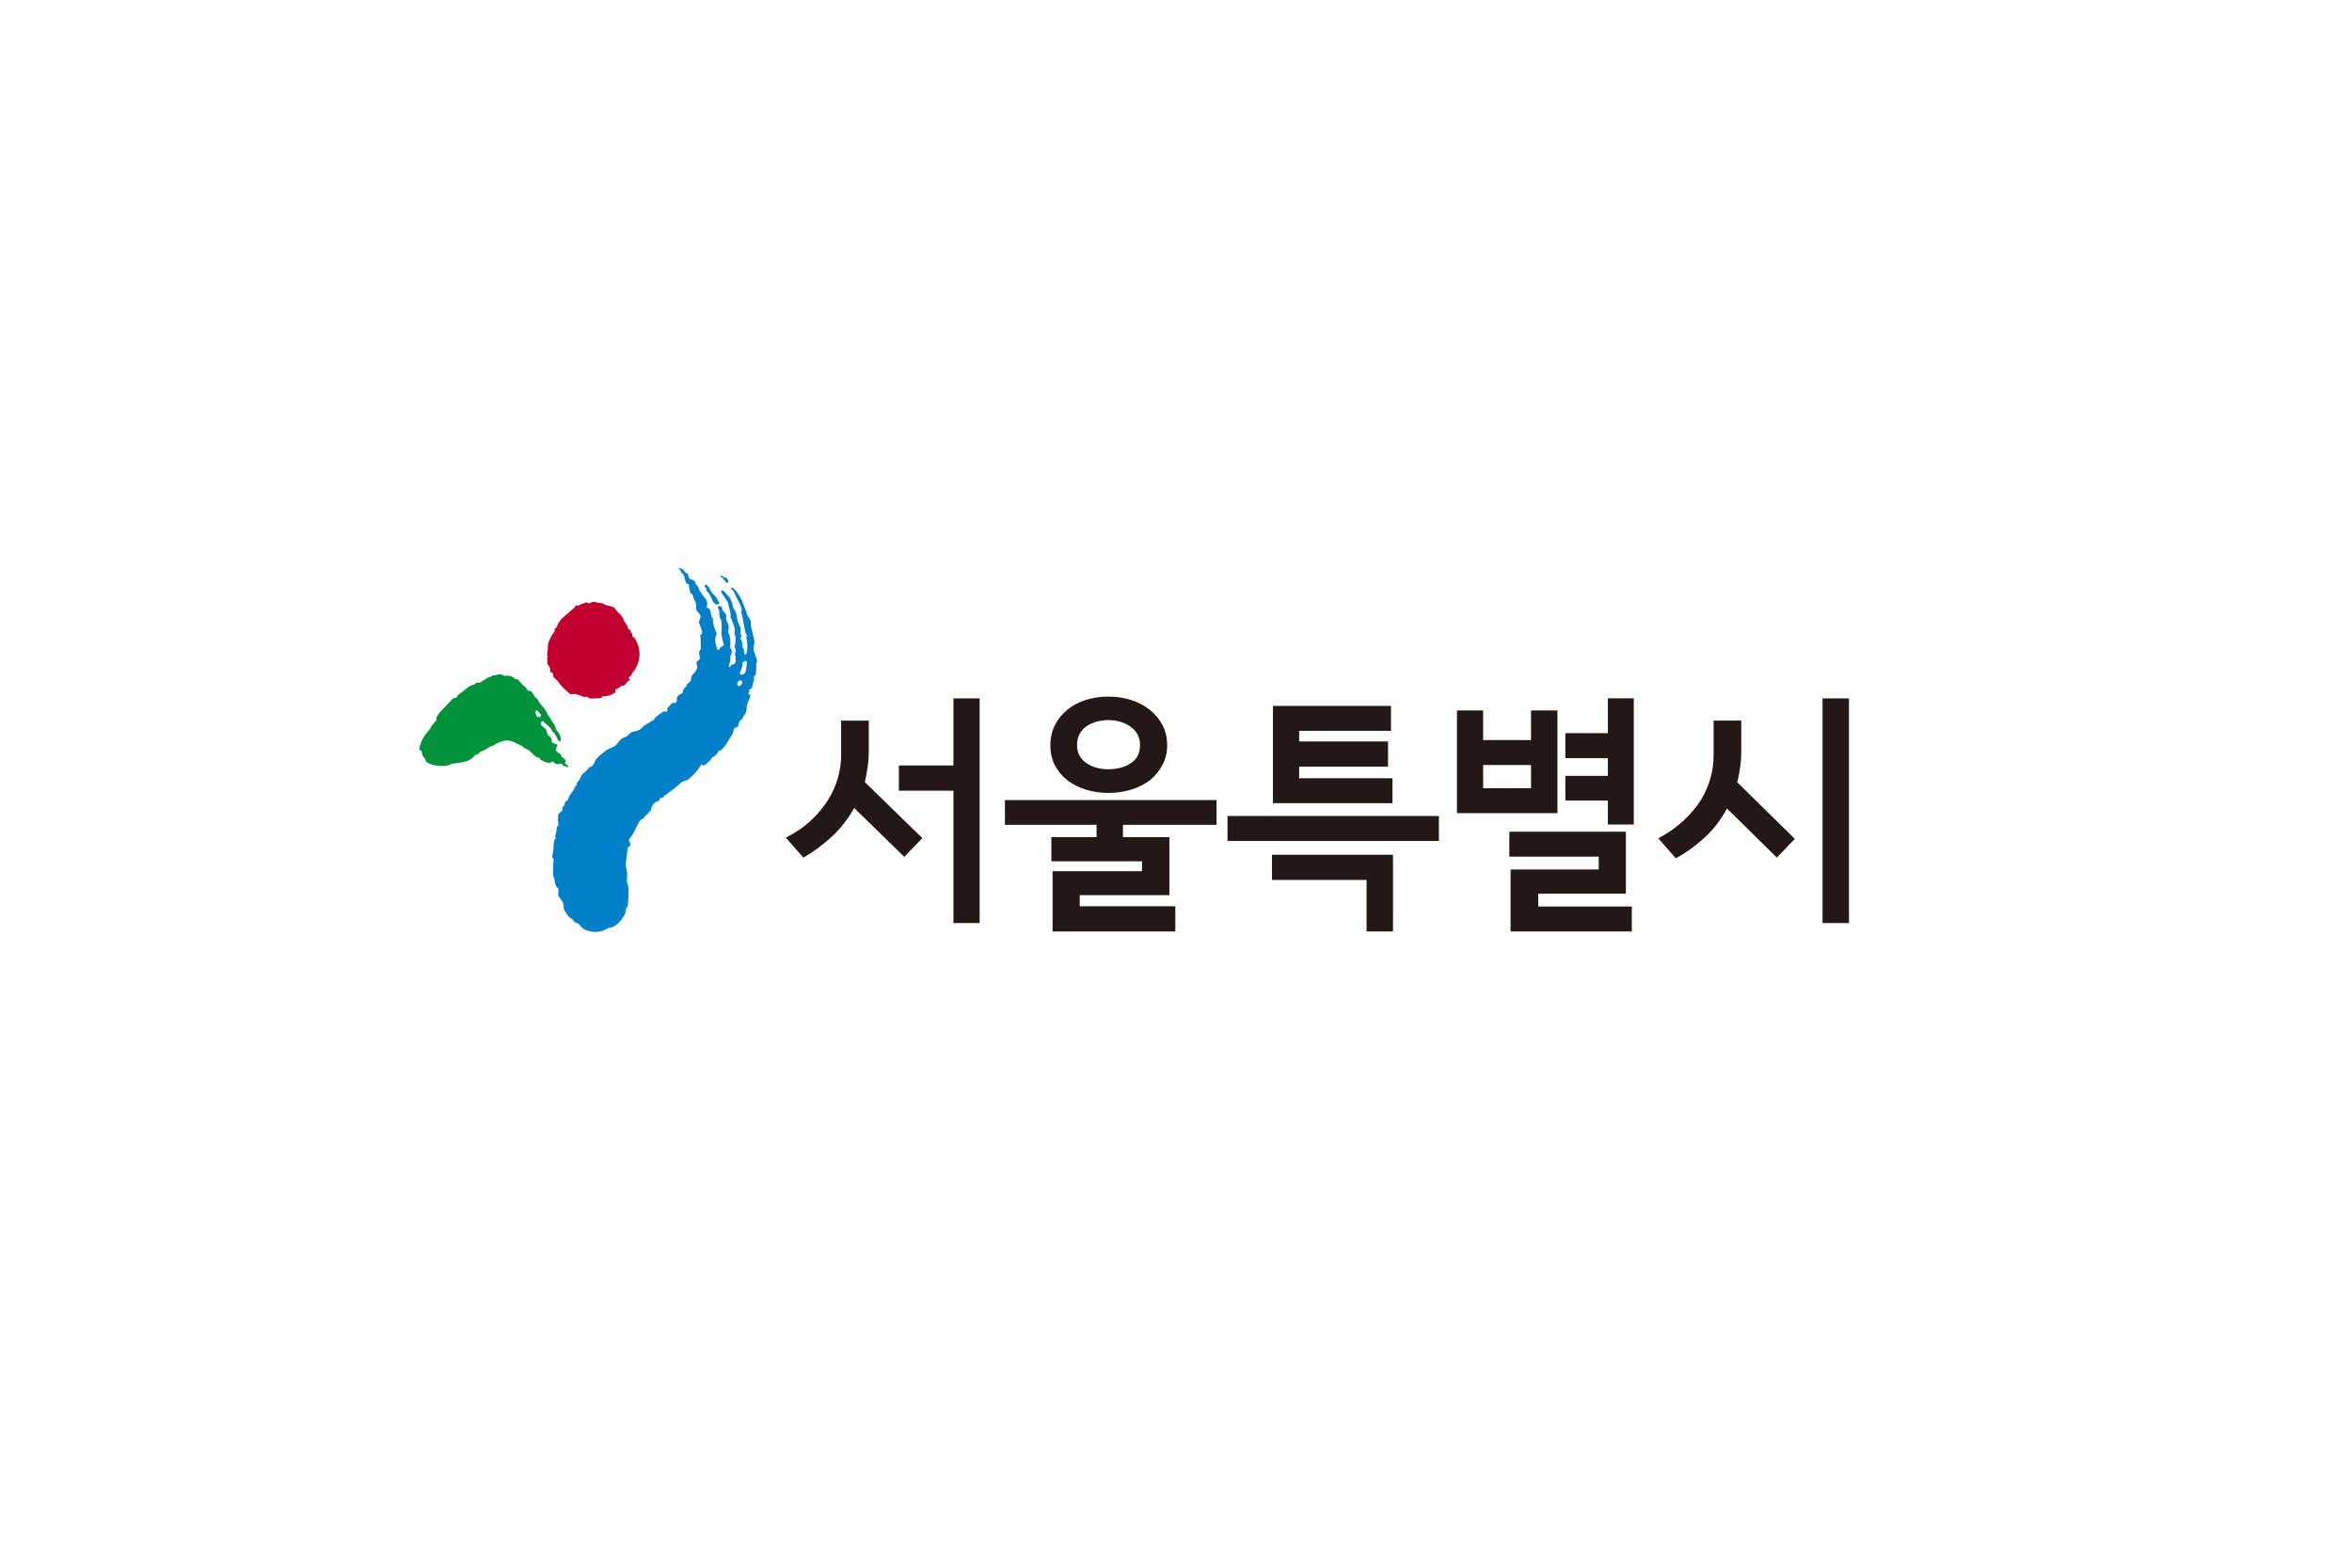 <svg xmlns="http://www.w3.org/2000/svg" id="_&#xB808;&#xC774;&#xC5B4;_1" data-name="&#xB808;&#xC774;&#xC5B4; 1" viewBox="0 0 900 600"><defs><style>      .cls-1 {        fill: #231815;      }      .cls-2 {        fill: #00933b;      }      .cls-3 {        fill: #c2002f;      }      .cls-4 {        fill: #0080c8;      }    </style></defs><g><path class="cls-3" d="M237.97,235.96c.26.41.61.78.65,1.2.4,1.21,1.52,1.94,1.66,3.18.04.42.58.58.86.76.3.39.09.83.67,1.4.28.18.07.62.11,1.03.28.18.56.36.84.55,2.51,3.93,2.76,8.5-.16,12.73-.47.47-.91,1.13-1.1,1.78-.23.23-.73.49-.97.71.05.42.33.6.63.99-1.26.33-1.41,1.38-2.37,2.1-.26.02-.77.07-1.03.1-.71.7-1.46.97-2.18,1.46-.23.23-.16.85-.14,1.06-1.2.95-2.95,1.53-4.78,1.49-.25.03-.44.67-.69.69-1.29.12-2.85.06-4.14.18-.54-.16-.84-.54-1.38-.71-.51.05-1.03.1-1.57-.06-.84-.56-1.89-.66-2.71-1-.54-.16-1.52.35-2.08-.01-1.73-1.51-3.45-3.01-4.4-4.6-.63-.98-1.71-1.29-2.08-2.3-.05-.42.15-1.06-.39-1.21-1.08-.32-.63-.99-.7-1.61-.32-.59-.37-1.01-.96-1.58-.33-.59.1-1.47-.25-2.27-.02-.21.21-.44.19-.64-.39-1.21.24-2.53.13-3.55-.07-.62.1-1.47.28-2.12.64-1.31,1.25-2.83,2.4-4.19-.03-.2-.07-.62-.09-.82.23-.23.49-.26.72-.49.4-1.08.82-1.95,1.51-2.85.91-1.13,2.37-2.1,3.54-3.25.7-.69,1.69-1.2,2.34-2.31.24-.23,1.06.11,1.29-.12.7-.69,1.75-.58,2.48-1.07.73-.48.58.57,1.33.29.51-.05.75-.27,1.24-.53.75-.28,1.59.27,2.39.4.77-.07,1.57.07,2.41.61,1.12.73,3.69.49,4.11,1.91.63.98,1.75,1.71,2.38,2.69Z"></path><path class="cls-4" d="M281.52,252.28c-.03-.64,0-1.03-.26-1.72-.07-.64.44-1.36.22-2.24-.15-.24-.47-.52-.43-.72.43-1.36.47-2.59.36-4.07-.11-.45-.26-.68-.4-.92.03-.2.11-.6.18-.99.03-1.24-.37-2.16-.73-3.28-.11-.43-.44-.72-.51-1.35-.14-.24-.47-.53-.44-.73.33-1.8-.55-3.24-.8-4.96-.4-1.95-2.26-3.19-2.84-5.19.03-.2.64-.12.82-.08,1.46,1.36,3.06,2.96,3.46,4.92.26.68.14,1.28.44,1.76,1.24,1.51,1.45,3.43,1.68,5.35-.03.2.36.08.51.32-.04.2-.11.6.04.84.95,1.04.36,2.15.55,3.24.11.44.25.68.4.92-.03.2-.51.73-.55.92.77,1,1.1,2.32.88,3.52.88.4.47,1.56.69,2.44.14.24.33.28.51.32.25-.36.5-.72.58-1.12.11-1.64.18-3.07-.11-4.59-.25-.68-.33-1.32.15-1.84-.37-.08-.48-.52-.62-.76-.65-2.64-.93-5.59-1.71-8.29,0,0,.21-.16.26-.36-.28-2.36-2.08-4.58-2.93-6.96-.13-.42-.83-.93-1.15-1.38,0,0,.03-.2.05-.4.92.12,1.62,1.02,2.11,1.7.96,1.37,2.07,2.88,2.36,4.4.51,1.36,1.27,2.79,1.57,4.11.2.88.84,1.45,1.27,2.19.24.69.12,1.28.18,1.92.26,1.53.72,3,1.01,4.52.37,1.12.52,2.39.15,3.36-.51,1.76.66,3.67,1.13,5.23.26.69-.07,1.44-.36,2-.03.2.29.48.25.68-.33.76-.07,1.44-.22,2.24-.22.16.25.68,0,1.03-.22.17-.4.13-.62.29-.29.56-.04,1.24-.15,1.84-.58,1.11-.29,2.63-1.38,3.43-.4.12-.44.32-.66.48.18.04.33.28.47.52-.22.16-.4.12-.62.28-.07.4.7.89.85,1.12-.29,1.6-1.49,3-1.45,4.88-.08.4-.19,1-.25,1.4-.37.96-1.06,1.64-1.42,2.6-.07.4-.84.44-.91.84-.47.52-.43,1.36-.76,2.12-.25.36-.8.24-1.24.56-.51.71-.44,1.36-.76,2.12-.55.92-1.22,1.91-1.76,2.83-.62,1.32-1.66,2.59-2.79,3.59-.18-.04-.58.08-.8.24-.58,1.12-1.25,1.97-2.48,2.52-.18-.04-.46.83-.67.99-.85.64-1.34,1.36-2.38,1.96-.39.12-.6.28-1.03-.44-1.35,2.4-3.16,4.27-5.12,5.92-1.02.6-2.07.53-2.74,1.2-2.24,2.2-5.79,4.54-6.19,4.86-.17-.04-.85.98-.85.98-.72.06-.31.13-.98-.03,0,0-.03,1.13-.94,1.32-1.92.38-2.43,2.61-2.58,3.53-.08.46-.39.15-.62.33-.21.18-.07.46-.29.65-.83.52-1.55,1.54-2.25,2.33-.21.18-.36-.09-.58.1-.22.19-1.24,1.46-1.61,2.56-.87,1.95-1.83,3.69-3.04,5.07-.29.34.68,1.64.61,2.07-.28.61-.83.72-1.11,1.33-.25,1.52-.32,3.23-.58,4.84-.44,1.58.11,2.7.32,4.11.24,1.19-.07,2.72,0,3.87.08.93.72,1.94.62,2.84.03,1.38-.28,1.2.02,2.36-.04.68-.26,1.35-.11,1.81-.06.91-.2,1.47-.25,2.38-.2.22-.59.65-.6.87-.14,2.27-1.62,4.27-3.18,5.77-.96.62-1.8,1.57-2.9,1.49-.55-.03-2.4,1.14-3.02,1.29-1.63.46-2.94.47-4.5.25-1.73-.47-3.1-.9-4.29-2.67-.7-.79-1.92-.49-2.38-1.7-.14-.48-1.14-.73-1.3-.98-.9-.81-1.38-1.8-2.06-2.81-.46-1.21-.13-2.03-.67-3.2-.57-.72-.81-1.23-1.37-1.94-.75-.95.17-2.32-.38-3.27-.39-.25-.76-.73-.94-1.2-.36-.93-.28-2.28-.83-3.27-.3-1.18-.11-5.46.12-6.62.04-.23-.62-.56-.58-.79.09-1.66.67-3.28.54-4.99.17-.92.09-1.66.92-2.44,0,0-.39-.32-.35-.55.49-1.34.48-2.37.74-3.76.04-.23.53-.37.58-.6-.27-1.02-.28-3.08-.11-4.01.09-.46,1.28-1.15,1.56-1.57.04-.23-.17-.82.27-1.62.11-.2.43-.14.66-.32.04-.23-.11-.51-.07-.74.11-.69,1.28-1.19,1.37-1.65.46-1.57,1.25-2.23,2.07-3.51.3-.56.41-1.16.9-1.68.22-.16.33,0,.36-.21.04-.2-.06-.64-.04-.84.47-.52,1.11-1,1.21-1.6.32-.76.61-1.31,1.07-1.84.86-.64,1.71-1.28,2.24-2.19.46-.52,1-.4,1.46-.92.67-.68.85-1.68,1.35-2.4,1.18-1.4,2.45-2.36,3.73-3.32,1.06-.8,2.42-1.12,3.45-1.72,1.07-.8,1.71-2.31,2.74-2.91.63-.48,1.38-.52,2.03-1,.64-.48,1.17-1.4,2.13-1.6,2.12-.56.6.04,2.59-.76,1.24-.76.73-.97,1.97-1.73,2.06-1.2,3.14-1.97,3.31-1.93.21-.16.42-.32.5-.72.5-.72,3.14-2.57,3.54-2.69.39-.12.85.4,1.31-.12.25-.36-.25-.68,0-1.04.68-.68,1.32-1.6,1.98-2.08.22-.16.73.16,1.13.04.22-.16.29-.56.51-.71.26-.36-.22-.88.03-1.25.29-.56.58-1.12.98-1.23.62-.28,1.46-.72,1.35-1.16.14-.8.47-1.56,1.31-2,.04-.19.08-.4.11-.6.47-.52.91-.84,1.39-1.35.5-.72.28-1.6.58-2.16.94-1.04,1.85-1.87,2.11-3.27-.07-.64-.47-1.56-.18-2.12.25-.35,1.05-.6,1.13-.99.14-.8-.26-1.72-.29-2.56.11-.6.76-1.08.69-1.72-.07-1.68.04-3.32-.22-5.03.58-.08.65-.49.72-.88-.14-1.28-.87-2.47-1.2-3.79-.04-.84.65-1.52.62-2.35-.08-.64-.69-1.4-1.35-1.96-.61-.76-.21-1.92-.43-2.79-.18-1.08-.99-1.88-1.13-3.16-.07-.64-.84-.6-1.09-1.28-.22-.88-.44-1.76-.44-2.8-.11-.44-.69-.36-1.02-.64-.73-1.2-.47-3.64-2.08-4.19.14-.8-.58-.97-.84-1.64.95,0,1.82.4,2.37,1.56.14.24.69.36.87.4.48.52.44,1.75.95,2.08.65.55,1.64.35,1.89,1.04.36,1.11,1.2,1.71,1.61,2.63-.04.2.07.64.22.88.66.56.73,1.19,1.2,1.71,1.1,1.28,2.19,2.56,1.68,4.32-.32.76.66.56.96,1.03.73,1.2.43,2.8,1.38,3.84-.18,2.04.81,3.92,1.43,5.71-1.06,1.64-.47,4.51.37,6.14,0,0,.58-.08.62-.28.18-.99,1.99-1.33,1.7-1.81-.37-1.12-.91-3.46-.91-4.49.11-1.64.18-3.08-.08-4.8-.14-.24-.29-.48-.44-.72-.22-.88-.44-1.76-.25-2.76-.11-.45-.44-.71-.55-1.16.04-.2.11-.6.14-.8.4-.12.91.2,1.27.28.33.27.03.83.18,1.08.58.96,1.46,1.36,1.64,2.44-.03.19-.11.6-.14.8.14,1.28.91,2.28,1.09,3.36.08.64-.47,1.55-.22,2.24.84,1.64.87,3.51.73,5.35-.15.79.87,1.44.58,1.99-.29.56.08.64-.22,1.2-.03.2-.44.31-.47.52.54,1.16-.28,2.91-.47,3.91-.03.2.62.41.76-.32.08-.44.84-.44,1.23-.55.44-.32.76-1.08.73-1.92ZM285.44,256.28c.03-1.02.51-1.76.33-2.83-.36-1.12-1.18,0-1.77.07.33,1.32-.21,2.23-.62,3.4-.25.36-.43,1.36.15,1.28.91.2,1.88-.67,1.92-1.91ZM283.89,261.75c.23-.32.12-.96-.21-1.25-.51-.32-1.16.16-1.46.72-.3.56-.07,1.44.7,1.4.18.04.71-.51.97-.87Z"></path><path class="cls-4" d="M273.17,227.67c.97.73,1.35,1.96,2.12,2.96l-.08.4c-1.34,1.15-2.51-.77-2.88-1.88-.54-1.16-1.09-2.31-2.08-3.16.04-.2.08-.39.12-.6-.48-.52-1.09-1.27-.48-1.56.25-.36.7.36,1.2.68.76,1,.91,2.27,2.08,3.15Z"></path><path class="cls-4" d="M278.68,222.54c.01.21-.31.55-.36.75-.64-.58-1.27-1.17-1.82-2.15-.18-.06-.54-.15-.68-.4-.18-.05-.14-.24-.09-.44.58-.06,1.04.48,1.54.82.17.05.4-.1.58-.05.5.34.78.83.83,1.47Z"></path><path class="cls-2" d="M196.48,259.3c.17.14.43.37.57.55.29.2.6.22.91.08.3.02.57.81.88.83.44.21.71.99,1.14,1.36.29.18.6.47.89.66.41.53.68,1.05,1.11,1.43.28.36.75.23,1.05.25.59.22.83,1.08,1.25,1.61.15.01.42.54.41.71.29.18.57.54,1.01.75.13.18.12.52.25.69,1.1,1.77,2.54,2.89,3.47,4.81,0,0,.12.35.11.51,1.14,1.1,1.63,2.65,2.61,3.9.27.52.51,1.38.76,2.07.28.36.58.55.85.91.41.7.81,1.57.89,2.42-.02.33-.24,1.32-.82.77-.71-.73-.64-1.72-1.36-2.29.01-.16-.18-.6-.33-.77-.29-.35-.81-.33-.93-.84.04-.5-.52-.91-.81-1.26-.72-1.03-1.77-1.42-2.64-2.47-.16,0-.31-.01-.47.14-.16.33-.63.81-.2,1.33.6.36.87,1.05,1.62,1.42.44.35.55,1.36.82,2.21.29.34.58.69,1.03.89.44.35.27.88.69,1.42-.01.17-.18.32-.19.48.27.53.88.4,1.31.94.32-.31.77-.06,1.04.42-.49.47-.37.81-.56,1.3-.52.79.65,1.55,1.38,1.95.46.03.39.87.83,1.24.27.53,1.02.59,1.43,1.29.13.35-.18.49-.36.81-.04.5.56.72.85.91.29.19.42.54.54.88-.47.13-1.37-.49-1.82-.53-.28-.13-.84-.78-1.42-.91-.2-.05-.34.44-.56.39-.27-.05-.57-.11-.87-.16-.32-.06-1.1-.91-1.43-.96-.38-.07-.85.63-1.22.57-1.37-.23-1.43-.33-1.86-.5-.51-.21-.99-.45-1.45-.7-.3-.16-.21-.55-.49-.73-.28-.18-.87-.18-1.15-.35-1.1-.67-2.13-2.19-3.07-2.68-.62-.32-1.14-.64-1.82-.96-.34-.21-.58-.68-1-.82-1.29-.43-2.32-1.25-3.79-1.66-2.79-.79-5.1.81-7.36,1.98-.12,0-.36-.02-.48.06-.52.45-1.14.68-1.65,1.03-.7.56-1.68.7-2.45,1.16-.25.15-.27.6-.51.74-.37.21-1.03.26-1.39.48-.33.22-.37.6-.69.84-.65.52-1.28.95-2.16,1.36-.5.26-4.67.97-5.37.98-1.08.01-1.82.9-3.43.9-2.44-.01-4.88-.06-6.91-1.57-.43-.37-.51-1.38-.8-1.57-.88-.57-.79-1.74-1.04-2.6-.28-.18-.89-.23-.86-.74.34-2.49,1.57-4.74,3.07-6.46.35-.64,1.14-.91,1.2-1.75,0,0,1.35-1.9,2.18-2.67.18-.32-.09-.85.09-1.17,1.25-2.42,3.5-4.07,5.35-6.28.49-.46.84-1.11,1.61-1.21.31.02.61.05.78-.27.36-.81,1.01-1.26,1.49-1.55,1.76-1.2,3.25-3.01,5.26-3.35.31-.14.49-.46.8-.61.34-.31.92.07,1.23-.07,1.5-.67,2.87-2.12,4.4-2.33.32-.14.49-.47.64-.45,1.37.12,2.98-1.1,4.26.18,1.16-.24,2.89,0,3.62.62ZM206.95,273.95c0-.17.01-.33.02-.5-.59-.36-.86-1.38-1.62-1.59-.15,0-.46.15-.47.31-.04,1.01.39,1.69.81,2.55.18-.66.63-.64.92-.12.15-.16.32-.49.33-.65Z"></path></g><g><path class="cls-1" d="M352.94,320.77l-6.9,7.18-19.18-18.71c-2.52,4.47-5.52,8.27-9.02,11.39-3.5,3.12-6.97,5.65-10.44,7.6l-6.71-7.65c3.78-1.89,7-4.09,9.68-6.61,2.67-2.52,4.87-5.17,6.57-7.94,1.7-2.77,2.94-5.6,3.74-8.5.78-2.9,1.18-5.73,1.18-8.5v-13.23h10.58v11.34c0,2.21-.14,4.32-.42,6.33-.29,2.02-.65,3.97-1.09,5.86l22.02,21.45ZM374.86,353.27h-10.02v-50.65h-20.88v-9.64h20.88v-25.7h10.02v85.99Z"></path><path class="cls-1" d="M465.52,315.67h-35.81v4.72h17.76v22.21h-34.3v4.25h36.57v9.64h-46.96v-23.06h34.21v-3.78h-34.68v-9.26h17.29v-4.72h-35.06v-9.45h80.98v9.45ZM446.62,285.24c0,2.71-.58,5.18-1.75,7.42-1.16,2.24-2.72,4.18-4.67,5.81-2.02,1.57-4.4,2.8-7.14,3.68-2.74.88-5.72,1.32-8.93,1.32-3.02,0-5.87-.41-8.55-1.23-2.68-.81-5.06-2.01-7.14-3.59-2.01-1.58-3.6-3.48-4.77-5.72-1.16-2.24-1.75-4.77-1.75-7.61s.56-5.4,1.7-7.7c1.14-2.3,2.71-4.27,4.73-5.91,1.95-1.63,4.28-2.9,6.99-3.78,2.71-.88,5.64-1.32,8.79-1.32s6,.44,8.74,1.32c2.74.88,5.12,2.14,7.13,3.78,2.02,1.58,3.62,3.52,4.82,5.81,1.2,2.3,1.79,4.87,1.79,7.7ZM436.23,285.15c0-2.96-1.2-5.29-3.59-6.99-2.39-1.7-5.23-2.55-8.5-2.55s-6.26.83-8.55,2.51c-2.3,1.66-3.45,4.01-3.45,7.03s1.15,5.17,3.45,6.81c2.3,1.64,5.15,2.45,8.55,2.45s6.11-.75,8.5-2.26c2.39-1.51,3.59-3.85,3.59-7Z"></path><path class="cls-1" d="M550.6,321.85h-80.89v-9.54h80.89v9.54ZM533.03,356.49h-10.11v-19.71h-36.19v-9.64h46.3v29.35ZM532.84,307.4h-45.74v-37.23h45.17v9.54h-35.15v4.07h34.02v9.64h-34.02v4.44h35.72v9.54Z"></path><path class="cls-1" d="M595.97,311.22h-38.46v-39.31h10.01v11.34h18.33v-11.34h10.11v39.31ZM585.86,301.68v-8.88h-18.33v8.88h18.33ZM624.41,356.49h-46.39v-23.72h33.73v-4.91h-34.2v-9.54h44.6v23.72h-33.54v4.91h35.81v9.54ZM625.17,315.57h-9.92v-9.16h-16.26v-9.46h16.26v-6.8h-16.26v-9.55h16.26v-13.33h9.92v48.29Z"></path><path class="cls-1" d="M686.81,321.05l-6.89,7.18-19.09-18.8c-2.45,4.54-5.43,8.36-8.93,11.48-3.5,3.12-7.04,5.66-10.63,7.61l-6.71-7.66c3.84-2.07,7.1-4.38,9.78-6.9,2.68-2.52,4.87-5.14,6.57-7.85,1.64-2.77,2.85-5.57,3.63-8.4.79-2.84,1.18-5.64,1.18-8.41v-13.52h10.58v11.62c0,2.21-.14,4.3-.43,6.29-.28,1.99-.64,3.89-1.09,5.72l22.02,21.64ZM707.51,353.27h-10.11v-85.99h10.11v85.99Z"></path></g></svg>